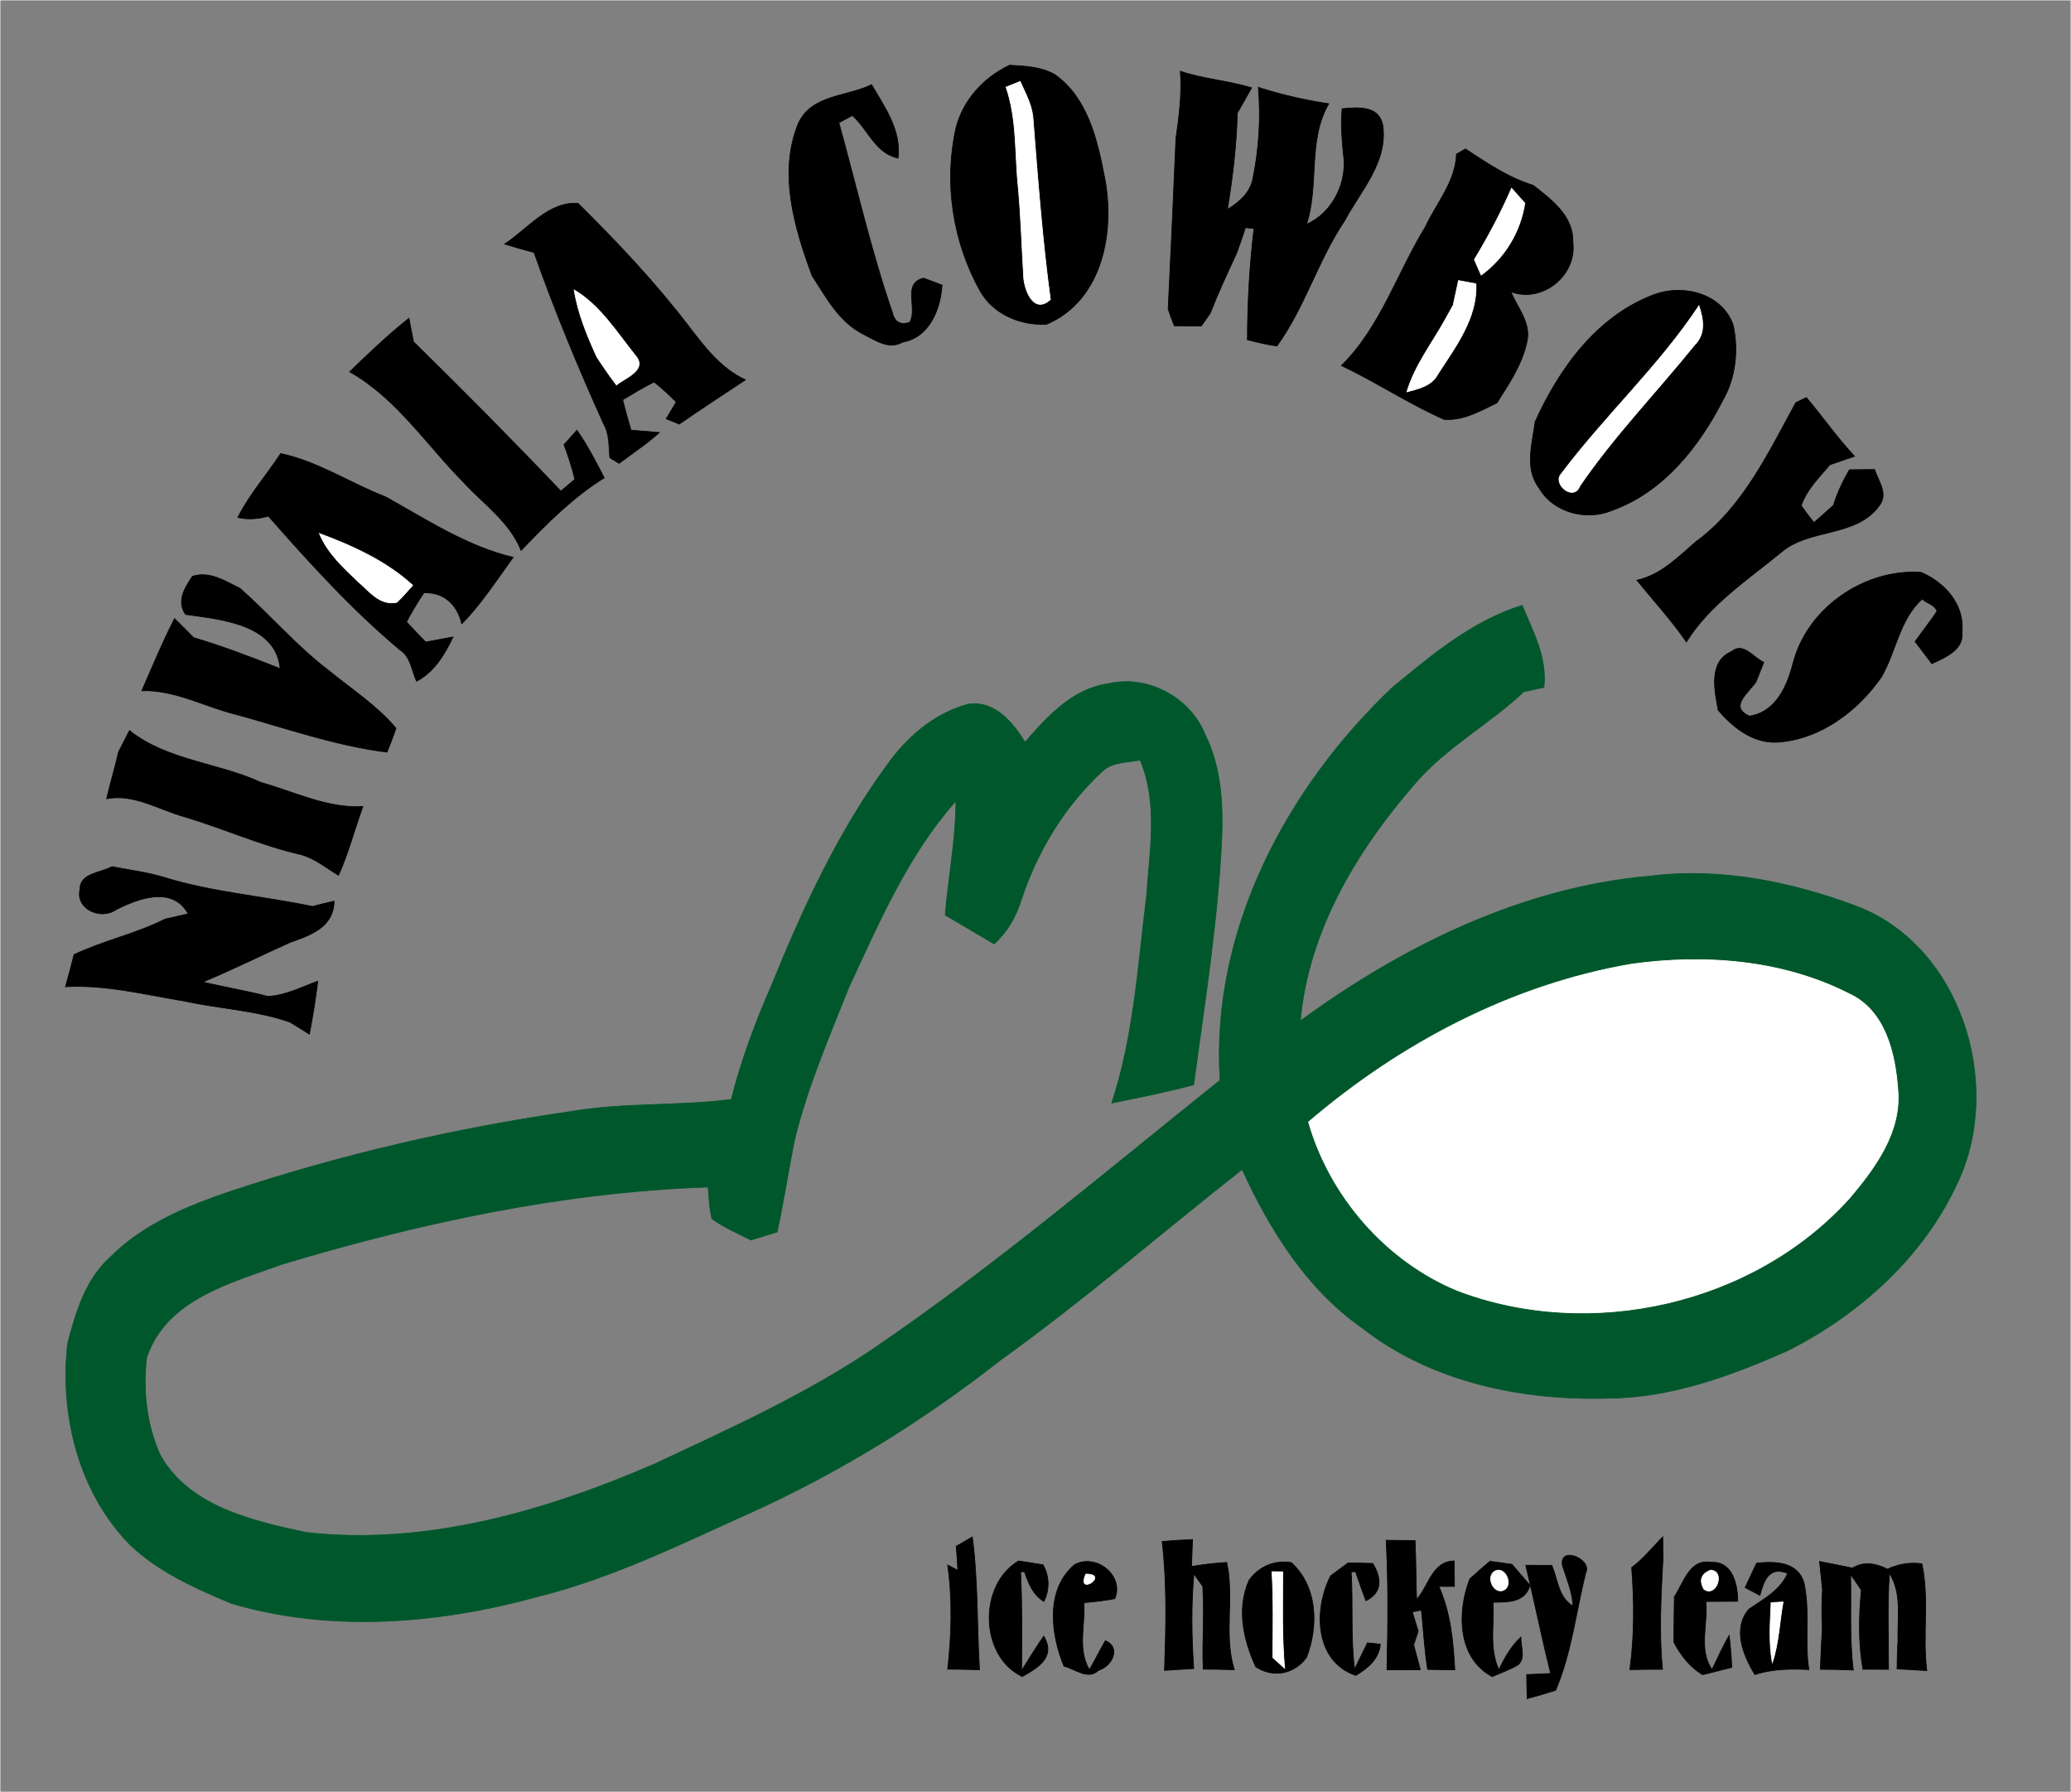 <?xml version="1.0" encoding="UTF-8" standalone="no"?>
<svg
   xmlns:dc="http://purl.org/dc/elements/1.1/"
   xmlns:cc="http://web.resource.org/cc/"
   xmlns:rdf="http://www.w3.org/1999/02/22-rdf-syntax-ns#"
   xmlns:svg="http://www.w3.org/2000/svg"
   xmlns="http://www.w3.org/2000/svg"
   xmlns:sodipodi="http://sodipodi.sourceforge.net/DTD/sodipodi-0.dtd"
   xmlns:inkscape="http://www.inkscape.org/namespaces/inkscape"
   width="282pt"
   height="244pt"
   viewBox="0 0 282 244"
   version="1.1"
   id="svg2"
   sodipodi:version="0.32"
   inkscape:version="0.45.1"
   sodipodi:docname="CowboysLogo.svg"
   inkscape:output_extension="org.inkscape.output.svg.inkscape"
   sodipodi:docbase="F:\Design\Kotisivut\NiCo">
  <rect x="0" y="0" width="282" height="244" fill="#808080" stroke="none"/>
  <sodipodi:namedview
     inkscape:window-height="977"
     inkscape:window-width="1280"
     inkscape:pageshadow="2"
     inkscape:pageopacity="0.0"
     guidetolerance="10.0"
     gridtolerance="10.0"
     objecttolerance="10.0"
     borderopacity="1.0"
     bordercolor="#666666"
     pagecolor="#ffffff"
     id="base"
     inkscape:zoom="1.2393443"
     inkscape:cx="176.25"
     inkscape:cy="152.5"
     inkscape:window-x="-4"
     inkscape:window-y="-4"
     inkscape:current-layer="svg2" />
  <defs
     id="defs4">
    <clipPath
       id="clip0">
      <rect
         width="282"
         height="244"
         id="rect7" />
    </clipPath>
  </defs>
  <path
     id="path10"
     d="M 0,0 L 282,0 L 282,244 L 0,244 L 0,0 z "
     style="fill:none;stroke:#ffffff;stroke-width:0.1;stroke-linecap:butt;stroke-linejoin:miter;stroke-miterlimit:10" />
  <path
     id="path14"
     d="M 137.473,8.88 C 139.553,8.988 141.72,9.09 143.591,10.125 C 148.126,13.299 149.432,19.085 150.418,24.195 C 151.857,31.538 150.15,40.892 142.521,44.145 C 138.934,44.353 135.208,42.774 133.42,39.55 C 129.734,32.917 128.503,24.877 130.161,17.463 C 131.129,13.61 133.927,10.565 137.473,8.88 z "
     style="fill:none;stroke:#000000;stroke-width:0.1;stroke-linecap:butt;stroke-linejoin:miter;stroke-miterlimit:10" />
  <path
     id="path16"
     d="M 137.473,8.88 C 139.553,8.988 141.72,9.09 143.591,10.125 C 148.126,13.299 149.432,19.085 150.418,24.195 C 151.857,31.538 150.15,40.892 142.521,44.145 C 138.934,44.353 135.208,42.774 133.42,39.55 C 129.734,32.917 128.503,24.877 130.161,17.463 C 131.129,13.61 133.927,10.565 137.473,8.88 z "
     style="fill:#000000;fill-rule:nonzero;stroke:none" />
  <path
     id="path18"
     d="M 160.722,9.699 C 163.884,10.765 167.238,10.978 170.423,11.951 C 169.785,13.101 169.137,14.243 168.481,15.381 C 168.373,19.791 167.846,24.16 167.135,28.506 C 168.675,27.577 170.085,26.376 170.554,24.558 C 171.416,20.405 171.707,16.124 171.34,11.894 C 174.473,12.893 177.675,13.641 180.93,14.121 C 178.03,19.112 179.655,25.163 177.909,30.535 C 181.475,28.979 183.521,24.748 182.92,20.963 C 182.725,18.912 182.538,16.857 182.757,14.798 C 184.886,14.607 187.799,14.319 188.292,17.09 C 189.01,22.033 185.297,25.945 183.127,30.002 C 179.482,35.392 177.695,41.83 173.879,47.101 C 172.512,46.948 171.187,46.577 169.855,46.27 C 169.86,41.203 170.148,36.144 170.748,31.113 C 170.456,31.083 169.872,31.024 169.58,30.994 C 169.21,32.167 168.81,33.33 168.382,34.482 C 167.13,37.185 165.867,39.887 164.786,42.665 C 164.484,43.095 163.879,43.954 163.576,44.385 C 162.352,44.369 161.13,44.361 159.91,44.361 C 159.597,43.614 159.315,42.857 159.064,42.091 C 159.43,34.341 159.801,26.591 160.122,18.839 C 160.565,15.811 160.947,12.765 160.722,9.699 z "
     style="fill:none;stroke:#000000;stroke-width:0.1;stroke-linecap:butt;stroke-linejoin:miter;stroke-miterlimit:10" />
  <path
     id="path20"
     d="M 160.722,9.699 C 163.884,10.765 167.238,10.978 170.423,11.951 C 169.785,13.101 169.137,14.243 168.481,15.381 C 168.373,19.791 167.846,24.16 167.135,28.506 C 168.675,27.577 170.085,26.376 170.554,24.558 C 171.416,20.405 171.707,16.124 171.34,11.894 C 174.473,12.893 177.675,13.641 180.93,14.121 C 178.03,19.112 179.655,25.163 177.909,30.535 C 181.475,28.979 183.521,24.748 182.92,20.963 C 182.725,18.912 182.538,16.857 182.757,14.798 C 184.886,14.607 187.799,14.319 188.292,17.09 C 189.01,22.033 185.297,25.945 183.127,30.002 C 179.482,35.392 177.695,41.83 173.879,47.101 C 172.512,46.948 171.187,46.577 169.855,46.27 C 169.86,41.203 170.148,36.144 170.748,31.113 C 170.456,31.083 169.872,31.024 169.58,30.994 C 169.21,32.167 168.81,33.33 168.382,34.482 C 167.13,37.185 165.867,39.887 164.786,42.665 C 164.484,43.095 163.879,43.954 163.576,44.385 C 162.352,44.369 161.13,44.361 159.91,44.361 C 159.597,43.614 159.315,42.857 159.064,42.091 C 159.43,34.341 159.801,26.591 160.122,18.839 C 160.565,15.811 160.947,12.765 160.722,9.699 z "
     style="fill:#000000;fill-rule:nonzero;stroke:none" />
  <path
     id="path22"
     d="M 136.991,11.861 C 137.47,11.668 138.43,11.284 138.909,11.091 C 139.597,12.651 140.466,14.193 140.643,15.918 C 141.296,24.221 141.916,32.535 143.026,40.777 C 140.834,42.78 139.593,39.742 139.4,37.898 C 139.138,33.764 139.032,29.622 138.653,25.496 C 138.168,20.94 138.509,16.267 136.991,11.861 z "
     style="fill:none;stroke:#ffffff;stroke-width:0.1;stroke-linecap:butt;stroke-linejoin:miter;stroke-miterlimit:10" />
  <path
     id="path24"
     d="M 136.991,11.861 C 137.47,11.668 138.43,11.284 138.909,11.091 C 139.597,12.651 140.466,14.193 140.643,15.918 C 141.296,24.221 141.916,32.535 143.026,40.777 C 140.834,42.78 139.593,39.742 139.4,37.898 C 139.138,33.764 139.032,29.622 138.653,25.496 C 138.168,20.94 138.509,16.267 136.991,11.861 z "
     style="fill:#ffffff;fill-rule:nonzero;stroke:none" />
  <path
     id="path26"
     d="M 108.743,16.709 C 110.635,12.833 115.313,13.193 118.678,11.524 C 120.469,14.598 122.756,17.752 122.287,21.522 C 119.219,20.901 118.189,17.62 116.058,15.723 C 115.601,15.969 114.687,16.462 114.231,16.708 C 116.611,25.328 118.599,34.069 121.51,42.547 C 121.83,43.874 122.621,44.315 123.884,43.871 C 124.99,41.929 122.788,38.567 125.772,37.867 C 126.398,38.104 127.649,38.579 128.275,38.816 C 128.079,42.097 126.544,45.941 122.92,46.579 C 121.028,47.665 119.196,46.325 117.528,45.485 C 114.244,43.84 112.477,40.46 110.564,37.507 C 108.15,30.982 105.925,23.443 108.743,16.709 z "
     style="fill:none;stroke:#000000;stroke-width:0.1;stroke-linecap:butt;stroke-linejoin:miter;stroke-miterlimit:10" />
  <path
     id="path28"
     d="M 108.743,16.709 C 110.635,12.833 115.313,13.193 118.678,11.524 C 120.469,14.598 122.756,17.752 122.287,21.522 C 119.219,20.901 118.189,17.62 116.058,15.723 C 115.601,15.969 114.687,16.462 114.231,16.708 C 116.611,25.328 118.599,34.069 121.51,42.547 C 121.83,43.874 122.621,44.315 123.884,43.871 C 124.99,41.929 122.788,38.567 125.772,37.867 C 126.398,38.104 127.649,38.579 128.275,38.816 C 128.079,42.097 126.544,45.941 122.92,46.579 C 121.028,47.665 119.196,46.325 117.528,45.485 C 114.244,43.84 112.477,40.46 110.564,37.507 C 108.15,30.982 105.925,23.443 108.743,16.709 z "
     style="fill:#000000;fill-rule:nonzero;stroke:none" />
  <path
     id="path30"
     d="M 198.32,20.984 C 198.627,20.808 199.239,20.455 199.546,20.278 C 202.457,22.195 205.387,24.189 208.755,25.223 C 211.274,27.166 214.299,29.454 214.177,33.005 C 214.735,37.5 210.021,41.318 205.726,39.727 C 206.587,41.803 208.327,43.759 207.999,46.144 C 207.433,49.372 205.551,52.141 203.828,54.855 C 201.548,55.952 199.279,57.296 196.644,57.104 C 191.818,54.972 187.417,52.04 182.66,49.775 C 187.977,44.53 190.24,37.164 194.078,30.91 C 195.589,27.651 198.201,24.718 198.32,20.984 z "
     style="fill:none;stroke:#000000;stroke-width:0.1;stroke-linecap:butt;stroke-linejoin:miter;stroke-miterlimit:10" />
  <path
     id="path32"
     d="M 198.32,20.984 C 198.627,20.808 199.239,20.455 199.546,20.278 C 202.457,22.195 205.387,24.189 208.755,25.223 C 211.274,27.166 214.299,29.454 214.177,33.005 C 214.735,37.5 210.021,41.318 205.726,39.727 C 206.587,41.803 208.327,43.759 207.999,46.144 C 207.433,49.372 205.551,52.141 203.828,54.855 C 201.548,55.952 199.279,57.296 196.644,57.104 C 191.818,54.972 187.417,52.04 182.66,49.775 C 187.977,44.53 190.24,37.164 194.078,30.91 C 195.589,27.651 198.201,24.718 198.32,20.984 z "
     style="fill:#000000;fill-rule:nonzero;stroke:none" />
  <path
     id="path34"
     d="M 205.825,25.635 C 206.428,26.311 207.031,26.988 207.634,27.669 C 207.017,31.593 204.895,35.111 201.687,37.454 C 201.455,36.925 200.992,35.869 200.76,35.341 C 202.651,32.214 204.367,28.989 205.825,25.635 z "
     style="fill:none;stroke:#ffffff;stroke-width:0.1;stroke-linecap:butt;stroke-linejoin:miter;stroke-miterlimit:10" />
  <path
     id="path36"
     d="M 205.825,25.635 C 206.428,26.311 207.031,26.988 207.634,27.669 C 207.017,31.593 204.895,35.111 201.687,37.454 C 201.455,36.925 200.992,35.869 200.76,35.341 C 202.651,32.214 204.367,28.989 205.825,25.635 z "
     style="fill:#ffffff;fill-rule:nonzero;stroke:none" />
  <path
     id="path38"
     d="M 68.717,33.231 C 71.824,31.189 74.717,27.382 78.715,27.692 C 84.028,32.955 89.188,38.411 93.742,44.361 C 95.914,47.209 98.158,50.166 101.498,51.721 C 98.485,53.713 95.457,55.684 92.491,57.746 C 92.047,57.565 91.16,57.202 90.717,57.021 C 91.058,56.448 91.741,55.301 92.082,54.728 C 91.105,53.787 90.149,52.817 89.054,52.016 C 87.583,52.734 86.193,53.6 84.789,54.435 C 85.129,55.821 85.504,57.201 85.923,58.567 C 86.886,58.646 88.813,58.805 89.777,58.885 C 88.077,60.444 86.136,61.696 84.307,63.089 C 83.99,62.899 83.358,62.52 83.042,62.331 C 82.884,60.782 83.005,59.139 82.206,57.739 C 78.735,50.081 75.529,42.299 72.716,34.375 C 71.374,34.022 70.041,33.641 68.717,33.231 z "
     style="fill:none;stroke:#000000;stroke-width:0.1;stroke-linecap:butt;stroke-linejoin:miter;stroke-miterlimit:10" />
  <path
     id="path40"
     d="M 68.717,33.231 C 71.824,31.189 74.717,27.382 78.715,27.692 C 84.028,32.955 89.188,38.411 93.742,44.361 C 95.914,47.209 98.158,50.166 101.498,51.721 C 98.485,53.713 95.457,55.684 92.491,57.746 C 92.047,57.565 91.16,57.202 90.717,57.021 C 91.058,56.448 91.741,55.301 92.082,54.728 C 91.105,53.787 90.149,52.817 89.054,52.016 C 87.583,52.734 86.193,53.6 84.789,54.435 C 85.129,55.821 85.504,57.201 85.923,58.567 C 86.886,58.646 88.813,58.805 89.777,58.885 C 88.077,60.444 86.136,61.696 84.307,63.089 C 83.99,62.899 83.358,62.52 83.042,62.331 C 82.884,60.782 83.005,59.139 82.206,57.739 C 78.735,50.081 75.529,42.299 72.716,34.375 C 71.374,34.022 70.041,33.641 68.717,33.231 z "
     style="fill:#000000;fill-rule:nonzero;stroke:none" />
  <path
     id="path42"
     d="M 198.596,38.198 C 199.19,38.309 200.379,38.53 200.974,38.641 C 201.197,43.297 198.19,47.207 195.791,50.929 C 194.961,52.536 193.163,52.925 191.571,53.352 C 192.632,49.791 194.94,46.814 196.733,43.61 C 197.019,43.096 197.59,42.066 197.876,41.552 C 198.114,40.434 198.354,39.316 198.596,38.198 z "
     style="fill:none;stroke:#ffffff;stroke-width:0.1;stroke-linecap:butt;stroke-linejoin:miter;stroke-miterlimit:10" />
  <path
     id="path44"
     d="M 198.596,38.198 C 199.19,38.309 200.379,38.53 200.974,38.641 C 201.197,43.297 198.19,47.207 195.791,50.929 C 194.961,52.536 193.163,52.925 191.571,53.352 C 192.632,49.791 194.94,46.814 196.733,43.61 C 197.019,43.096 197.59,42.066 197.876,41.552 C 198.114,40.434 198.354,39.316 198.596,38.198 z "
     style="fill:#ffffff;fill-rule:nonzero;stroke:none" />
  <path
     id="path46"
     d="M 78.186,39.479 C 81.763,41.606 84.027,45.315 86.592,48.492 C 88.153,50.418 85.072,51.466 83.941,52.416 C 82.997,51.172 82.108,49.888 81.26,48.579 C 79.934,45.653 78.691,42.678 78.186,39.479 z "
     style="fill:none;stroke:#ffffff;stroke-width:0.1;stroke-linecap:butt;stroke-linejoin:miter;stroke-miterlimit:10" />
  <path
     id="path48"
     d="M 78.186,39.479 C 81.763,41.606 84.027,45.315 86.592,48.492 C 88.153,50.418 85.072,51.466 83.941,52.416 C 82.997,51.172 82.108,49.888 81.26,48.579 C 79.934,45.653 78.691,42.678 78.186,39.479 z "
     style="fill:#ffffff;fill-rule:nonzero;stroke:none" />
  <path
     id="path50"
     d="M 209.032,57.432 C 212.306,50.172 217.453,43.039 225.165,40.14 C 229.143,38.619 234.506,39.932 236.003,44.278 C 236.761,47.728 236.334,51.447 234.571,54.533 C 231.319,60.887 226.427,67.04 219.492,69.498 C 216.028,70.972 211.479,69.786 209.563,66.433 C 207.553,63.804 208.653,60.397 209.032,57.432 z "
     style="fill:none;stroke:#000000;stroke-width:0.1;stroke-linecap:butt;stroke-linejoin:miter;stroke-miterlimit:10" />
  <path
     id="path52"
     d="M 209.032,57.432 C 212.306,50.172 217.453,43.039 225.165,40.14 C 229.143,38.619 234.506,39.932 236.003,44.278 C 236.761,47.728 236.334,51.447 234.571,54.533 C 231.319,60.887 226.427,67.04 219.492,69.498 C 216.028,70.972 211.479,69.786 209.563,66.433 C 207.553,63.804 208.653,60.397 209.032,57.432 z "
     style="fill:#000000;fill-rule:nonzero;stroke:none" />
  <path
     id="path54"
     d="M 212.594,64.519 C 218.508,56.626 225.876,49.885 231.34,41.632 C 231.956,43.492 232.273,45.46 230.745,46.965 C 225.567,53.387 219.779,59.339 215.115,66.175 C 214.28,68.362 211.332,65.872 212.594,64.519 z "
     style="fill:none;stroke:#ffffff;stroke-width:0.1;stroke-linecap:butt;stroke-linejoin:miter;stroke-miterlimit:10" />
  <path
     id="path56"
     d="M 212.594,64.519 C 218.508,56.626 225.876,49.885 231.34,41.632 C 231.956,43.492 232.273,45.46 230.745,46.965 C 225.567,53.387 219.779,59.339 215.115,66.175 C 214.28,68.362 211.332,65.872 212.594,64.519 z "
     style="fill:#ffffff;fill-rule:nonzero;stroke:none" />
  <path
     id="path58"
     d="M 47.613,50.618 C 50.218,48.099 52.839,45.585 55.684,43.335 C 55.84,44.137 56.152,45.741 56.308,46.543 C 63.107,53.202 69.807,59.967 76.367,66.867 C 76.846,66.466 77.802,65.664 78.28,65.263 C 77.888,63.658 77.38,62.086 76.796,60.542 C 77.237,60.051 78.12,59.069 78.562,58.578 C 79.991,60.624 81.131,62.846 82.272,65.061 C 77.978,67.726 74.428,71.318 70.955,74.943 C 69.419,71.11 65.941,68.704 63.226,65.774 C 58.113,60.646 54.042,54.245 47.613,50.618 z "
     style="fill:none;stroke:#000000;stroke-width:0.1;stroke-linecap:butt;stroke-linejoin:miter;stroke-miterlimit:10" />
  <path
     id="path60"
     d="M 47.613,50.618 C 50.218,48.099 52.839,45.585 55.684,43.335 C 55.84,44.137 56.152,45.741 56.308,46.543 C 63.107,53.202 69.807,59.967 76.367,66.867 C 76.846,66.466 77.802,65.664 78.28,65.263 C 77.888,63.658 77.38,62.086 76.796,60.542 C 77.237,60.051 78.12,59.069 78.562,58.578 C 79.991,60.624 81.131,62.846 82.272,65.061 C 77.978,67.726 74.428,71.318 70.955,74.943 C 69.419,71.11 65.941,68.704 63.226,65.774 C 58.113,60.646 54.042,54.245 47.613,50.618 z "
     style="fill:#000000;fill-rule:nonzero;stroke:none" />
  <path
     id="path62"
     d="M 244.53,54.819 C 244.889,54.646 245.608,54.3 245.967,54.127 C 248.195,56.757 250.161,59.6 252.523,62.123 C 251.396,62.498 250.278,62.905 249.157,63.28 C 247.703,65.016 246.015,66.643 245.264,68.84 C 245.811,69.631 246.39,70.403 247,71.154 C 247.882,70.376 248.767,69.599 249.642,68.808 C 250.172,67.108 250.938,65.5 251.824,63.959 C 252.681,63.95 254.395,63.931 255.252,63.922 C 255.748,65.457 257.13,67.193 255.949,68.771 C 252.799,73.243 246.339,71.841 242.443,75.27 C 237.899,78.989 232.786,82.335 229.629,87.402 C 227.587,84.435 225.145,81.789 222.886,78.996 C 226.164,78.274 228.467,75.874 230.906,73.772 C 237.333,69.077 240.804,61.619 244.53,54.819 z "
     style="fill:none;stroke:#000000;stroke-width:0.1;stroke-linecap:butt;stroke-linejoin:miter;stroke-miterlimit:10" />
  <path
     id="path64"
     d="M 244.53,54.819 C 244.889,54.646 245.608,54.3 245.967,54.127 C 248.195,56.757 250.161,59.6 252.523,62.123 C 251.396,62.498 250.278,62.905 249.157,63.28 C 247.703,65.016 246.015,66.643 245.264,68.84 C 245.811,69.631 246.39,70.403 247,71.154 C 247.882,70.376 248.767,69.599 249.642,68.808 C 250.172,67.108 250.938,65.5 251.824,63.959 C 252.681,63.95 254.395,63.931 255.252,63.922 C 255.748,65.457 257.13,67.193 255.949,68.771 C 252.799,73.243 246.339,71.841 242.443,75.27 C 237.899,78.989 232.786,82.335 229.629,87.402 C 227.587,84.435 225.145,81.789 222.886,78.996 C 226.164,78.274 228.467,75.874 230.906,73.772 C 237.333,69.077 240.804,61.619 244.53,54.819 z "
     style="fill:#000000;fill-rule:nonzero;stroke:none" />
  <path
     id="path66"
     d="M 38.217,61.753 C 43.314,62.827 47.694,65.789 52.505,67.65 C 58.098,70.761 63.579,74.388 69.876,75.88 C 67.623,78.959 65.567,82.211 62.873,84.935 C 62.282,82.332 60.441,80.589 57.716,80.717 C 56.857,81.993 56.076,83.318 55.345,84.672 C 56.206,85.594 57.077,86.508 57.958,87.414 C 58.889,87.242 60.75,86.897 61.681,86.725 C 60.565,89.109 59.125,91.486 56.723,92.758 C 56.046,91.297 55.937,89.427 54.456,88.477 C 47.911,82.999 42.167,76.663 36.542,70.268 C 35.178,70.665 33.779,70.776 32.386,70.456 C 33.953,67.314 36.313,64.682 38.217,61.753 z "
     style="fill:none;stroke:#000000;stroke-width:0.1;stroke-linecap:butt;stroke-linejoin:miter;stroke-miterlimit:10" />
  <path
     id="path68"
     d="M 38.217,61.753 C 43.314,62.827 47.694,65.789 52.505,67.65 C 58.098,70.761 63.579,74.388 69.876,75.88 C 67.623,78.959 65.567,82.211 62.873,84.935 C 62.282,82.332 60.441,80.589 57.716,80.717 C 56.857,81.993 56.076,83.318 55.345,84.672 C 56.206,85.594 57.077,86.508 57.958,87.414 C 58.889,87.242 60.75,86.897 61.681,86.725 C 60.565,89.109 59.125,91.486 56.723,92.758 C 56.046,91.297 55.937,89.427 54.456,88.477 C 47.911,82.999 42.167,76.663 36.542,70.268 C 35.178,70.665 33.779,70.776 32.386,70.456 C 33.953,67.314 36.313,64.682 38.217,61.753 z "
     style="fill:#000000;fill-rule:nonzero;stroke:none" />
  <path
     id="path70"
     d="M 43.493,72.643 C 48.008,74.311 52.61,76.404 56.189,79.692 C 55.48,80.48 54.797,81.294 54.018,82.016 C 51.754,82.478 50.34,80.55 48.834,79.258 C 46.776,77.302 44.611,75.321 43.493,72.643 z "
     style="fill:none;stroke:#ffffff;stroke-width:0.1;stroke-linecap:butt;stroke-linejoin:miter;stroke-miterlimit:10" />
  <path
     id="path72"
     d="M 43.493,72.643 C 48.008,74.311 52.61,76.404 56.189,79.692 C 55.48,80.48 54.797,81.294 54.018,82.016 C 51.754,82.478 50.34,80.55 48.834,79.258 C 46.776,77.302 44.611,75.321 43.493,72.643 z "
     style="fill:#ffffff;fill-rule:nonzero;stroke:none" />
  <path
     id="path74"
     d="M 26.205,78.466 C 28.55,77.718 30.6,79.096 32.631,80.077 C 36.753,83.665 40.287,87.892 44.651,91.205 C 47.792,93.793 51.282,96.012 53.923,99.155 C 53.546,100.249 53.137,101.333 52.698,102.406 C 45.642,101.531 38.886,99.112 32.049,97.246 C 27.794,96.195 23.802,93.903 19.312,94.043 C 20.747,90.745 22.131,87.42 23.77,84.217 C 24.643,85.075 25.507,85.943 26.365,86.819 C 30.369,88.011 34.273,89.492 38.149,91.041 C 37.574,84.946 30.043,84.331 25.268,83.661 C 23.996,81.837 25.163,80.029 26.205,78.466 z "
     style="fill:none;stroke:#000000;stroke-width:0.1;stroke-linecap:butt;stroke-linejoin:miter;stroke-miterlimit:10" />
  <path
     id="path76"
     d="M 26.205,78.466 C 28.55,77.718 30.6,79.096 32.631,80.077 C 36.753,83.665 40.287,87.892 44.651,91.205 C 47.792,93.793 51.282,96.012 53.923,99.155 C 53.546,100.249 53.137,101.333 52.698,102.406 C 45.642,101.531 38.886,99.112 32.049,97.246 C 27.794,96.195 23.802,93.903 19.312,94.043 C 20.747,90.745 22.131,87.42 23.77,84.217 C 24.643,85.075 25.507,85.943 26.365,86.819 C 30.369,88.011 34.273,89.492 38.149,91.041 C 37.574,84.946 30.043,84.331 25.268,83.661 C 23.996,81.837 25.163,80.029 26.205,78.466 z "
     style="fill:#000000;fill-rule:nonzero;stroke:none" />
  <path
     id="path78"
     d="M 244.19,90.152 C 246.176,82.69 253.944,77.406 261.577,77.925 C 264.777,79.273 267.521,82.304 267.16,85.977 C 267.508,88.44 264.872,89.522 263.05,90.363 C 262.288,89.358 261.529,88.353 260.775,87.348 C 261.751,85.969 262.799,84.642 263.749,83.242 C 263.519,82.336 262.331,82.156 261.736,81.556 C 258.636,84.361 258.203,88.687 256.201,92.151 C 252.946,96.847 247.841,100.687 241.991,101.057 C 238.676,101.215 236.008,99.065 233.958,96.702 C 233.462,94.004 232.587,90.068 235.793,88.694 C 237.378,87.372 238.78,89.56 240.168,90.174 C 239.813,91.063 239.461,91.952 239.109,92.843 C 238.104,94.325 235.368,96.238 238.21,97.5 C 241.874,96.95 243.385,93.313 244.19,90.152 z "
     style="fill:none;stroke:#000000;stroke-width:0.1;stroke-linecap:butt;stroke-linejoin:miter;stroke-miterlimit:10" />
  <path
     id="path80"
     d="M 244.19,90.152 C 246.176,82.69 253.944,77.406 261.577,77.925 C 264.777,79.273 267.521,82.304 267.16,85.977 C 267.508,88.44 264.872,89.522 263.05,90.363 C 262.288,89.358 261.529,88.353 260.775,87.348 C 261.751,85.969 262.799,84.642 263.749,83.242 C 263.519,82.336 262.331,82.156 261.736,81.556 C 258.636,84.361 258.203,88.687 256.201,92.151 C 252.946,96.847 247.841,100.687 241.991,101.057 C 238.676,101.215 236.008,99.065 233.958,96.702 C 233.462,94.004 232.587,90.068 235.793,88.694 C 237.378,87.372 238.78,89.56 240.168,90.174 C 239.813,91.063 239.461,91.952 239.109,92.843 C 238.104,94.325 235.368,96.238 238.21,97.5 C 241.874,96.95 243.385,93.313 244.19,90.152 z "
     style="fill:#000000;fill-rule:nonzero;stroke:none" />
  <path
     id="path82"
     d="M 189.604,93.602 C 194.989,89.162 200.478,84.537 207.269,82.424 C 208.752,86 210.7,89.569 210.229,93.588 C 209.544,93.736 208.173,94.033 207.487,94.181 C 202.778,98.615 196.942,101.714 192.689,106.665 C 184.757,115.784 178.158,126.71 177.059,139.003 C 191.105,128.736 207.422,120.729 224.967,119.253 C 234.339,118.127 243.822,120.051 252.6,123.311 C 266.942,128.603 272.83,147.497 266.629,160.855 C 261.991,171.07 253.198,178.992 243.273,183.963 C 235.609,187.329 227.527,190.316 219.045,190.366 C 207.253,190.741 194.776,188.141 185.353,180.698 C 177.87,175.431 172.895,167.403 169.138,159.211 C 158.13,167.874 147.532,177.059 136.144,185.237 C 125.672,193.455 114.294,200.481 102.165,205.97 C 92.779,210.185 83.472,214.802 73.446,217.32 C 59.878,221.079 45.18,222.327 31.518,218.314 C 26.612,216.251 21.573,214.033 17.685,210.299 C 10.719,203.184 8.099,192.63 9.212,182.915 C 10.314,178.655 11.676,174.128 15.081,171.106 C 19.555,166.643 25.51,164.198 31.396,162.21 C 46.501,157.186 62.09,153.589 77.843,151.32 C 85.047,150.094 92.347,150.62 99.57,149.696 C 100.933,144.345 102.864,139.161 105.082,134.11 C 109.445,123.369 114.368,112.718 121.356,103.402 C 123.982,99.923 127.636,96.956 131.909,95.868 C 135.484,95.383 137.903,98.365 139.58,101.056 C 142.614,97.556 146.061,93.754 150.915,93.091 C 156.214,91.814 162.069,94.946 164.074,99.981 C 166.243,104.302 166.547,109.253 166.368,114.004 C 165.857,125.308 164.033,136.491 162.536,147.692 C 158.856,148.683 155.118,149.426 151.385,150.183 C 154.374,141.109 154.946,131.504 156.112,122.084 C 156.528,115.911 157.744,109.397 155.251,103.491 C 153.457,103.825 151.382,103.724 149.994,105.112 C 144.98,109.783 141.323,115.77 139.155,122.254 C 138.435,124.643 137.23,126.83 135.363,128.515 C 133.15,127.19 130.921,125.896 128.703,124.584 C 129.141,119.396 130.156,114.264 130.164,109.041 C 123.61,116.409 119.701,125.6 115.577,134.436 C 112.886,141.225 109.958,147.971 108.22,155.084 C 107.354,159.289 106.735,163.543 105.814,167.74 C 104.622,168.098 103.433,168.462 102.245,168.831 C 100.453,167.908 98.562,167.133 96.935,165.931 C 96.577,164.522 96.567,163.052 96.413,161.62 C 76.692,162.284 57.301,166.459 38.462,172.112 C 31.451,174.656 22.617,176.89 19.969,184.841 C 19.431,189.298 19.969,194.078 21.853,198.193 C 25.848,205.162 34.423,207.089 41.695,208.652 C 58.026,210.496 74.329,205.74 89.189,199.306 C 99.263,194.573 109.484,189.985 118.751,183.757 C 135.286,172.521 150.548,159.544 166.13,147.083 C 164.842,126.727 175.136,107.326 189.604,93.602 z "
     style="fill:none;stroke:#00572b;stroke-width:0.1;stroke-linecap:butt;stroke-linejoin:miter;stroke-miterlimit:10" />
  <path
     id="path84"
     d="M 189.604,93.602 C 194.989,89.162 200.478,84.537 207.269,82.424 C 208.752,86 210.7,89.569 210.229,93.588 C 209.544,93.736 208.173,94.033 207.487,94.181 C 202.778,98.615 196.942,101.714 192.689,106.665 C 184.757,115.784 178.158,126.71 177.059,139.003 C 191.105,128.736 207.422,120.729 224.967,119.253 C 234.339,118.127 243.822,120.051 252.6,123.311 C 266.942,128.603 272.83,147.497 266.629,160.855 C 261.991,171.07 253.198,178.992 243.273,183.963 C 235.609,187.329 227.527,190.316 219.045,190.366 C 207.253,190.741 194.776,188.141 185.353,180.698 C 177.87,175.431 172.895,167.403 169.138,159.211 C 158.13,167.874 147.532,177.059 136.144,185.237 C 125.672,193.455 114.294,200.481 102.165,205.97 C 92.779,210.185 83.472,214.802 73.446,217.32 C 59.878,221.079 45.18,222.327 31.518,218.314 C 26.612,216.251 21.573,214.033 17.685,210.299 C 10.719,203.184 8.099,192.63 9.212,182.915 C 10.314,178.655 11.676,174.128 15.081,171.106 C 19.555,166.643 25.51,164.198 31.396,162.21 C 46.501,157.186 62.09,153.589 77.843,151.32 C 85.047,150.094 92.347,150.62 99.57,149.696 C 100.933,144.345 102.864,139.161 105.082,134.11 C 109.445,123.369 114.368,112.718 121.356,103.402 C 123.982,99.923 127.636,96.956 131.909,95.868 C 135.484,95.383 137.903,98.365 139.58,101.056 C 142.614,97.556 146.061,93.754 150.915,93.091 C 156.214,91.814 162.069,94.946 164.074,99.981 C 166.243,104.302 166.547,109.253 166.368,114.004 C 165.857,125.308 164.033,136.491 162.536,147.692 C 158.856,148.683 155.118,149.426 151.385,150.183 C 154.374,141.109 154.946,131.504 156.112,122.084 C 156.528,115.911 157.744,109.397 155.251,103.491 C 153.457,103.825 151.382,103.724 149.994,105.112 C 144.98,109.783 141.323,115.77 139.155,122.254 C 138.435,124.643 137.23,126.83 135.363,128.515 C 133.15,127.19 130.921,125.896 128.703,124.584 C 129.141,119.396 130.156,114.264 130.164,109.041 C 123.61,116.409 119.701,125.6 115.577,134.436 C 112.886,141.225 109.958,147.971 108.22,155.084 C 107.354,159.289 106.735,163.543 105.814,167.74 C 104.622,168.098 103.433,168.462 102.245,168.831 C 100.453,167.908 98.562,167.133 96.935,165.931 C 96.577,164.522 96.567,163.052 96.413,161.62 C 76.692,162.284 57.301,166.459 38.462,172.112 C 31.451,174.656 22.617,176.89 19.969,184.841 C 19.431,189.298 19.969,194.078 21.853,198.193 C 25.848,205.162 34.423,207.089 41.695,208.652 C 58.026,210.496 74.329,205.74 89.189,199.306 C 99.263,194.573 109.484,189.985 118.751,183.757 C 135.286,172.521 150.548,159.544 166.13,147.083 C 164.842,126.727 175.136,107.326 189.604,93.602 z "
     style="fill:#00572b;fill-rule:nonzero;stroke:none" />
  <path
     id="path86"
     d="M 16.148,102.359 C 16.638,101.392 17.131,100.426 17.627,99.464 C 22.742,103.564 29.719,103.833 35.55,106.543 C 40.122,107.817 44.552,110.08 49.415,109.815 C 48.267,112.919 47.464,116.152 46.094,119.171 C 44.433,118.189 42.909,116.889 41.019,116.362 C 35.559,115.133 30.444,112.789 25.091,111.196 C 21.613,110.239 18.256,108.037 14.523,108.748 C 15.012,106.604 15.655,104.501 16.148,102.359 z "
     style="fill:none;stroke:#000000;stroke-width:0.1;stroke-linecap:butt;stroke-linejoin:miter;stroke-miterlimit:10" />
  <path
     id="path88"
     d="M 16.148,102.359 C 16.638,101.392 17.131,100.426 17.627,99.464 C 22.742,103.564 29.719,103.833 35.55,106.543 C 40.122,107.817 44.552,110.08 49.415,109.815 C 48.267,112.919 47.464,116.152 46.094,119.171 C 44.433,118.189 42.909,116.889 41.019,116.362 C 35.559,115.133 30.444,112.789 25.091,111.196 C 21.613,110.239 18.256,108.037 14.523,108.748 C 15.012,106.604 15.655,104.501 16.148,102.359 z "
     style="fill:#000000;fill-rule:nonzero;stroke:none" />
  <path
     id="path90"
     d="M 15.247,117.995 C 17.684,118.478 20.169,118.764 22.546,119.518 C 29.063,121.503 35.897,122.023 42.544,123.415 C 43.524,123.16 44.507,122.918 45.494,122.69 C 45.434,126.244 42.304,127.32 39.492,128.313 C 35.521,130.085 31.635,132.041 27.615,133.703 C 30.559,134.412 33.552,134.896 36.483,135.664 C 38.891,135.538 41.047,134.398 43.271,133.589 C 42.989,136.006 42.584,138.41 42.13,140.802 C 41.472,140.394 40.156,139.578 39.498,139.17 C 34.852,137.536 29.869,137.35 25.086,136.295 C 19.734,135.411 14.372,134.049 8.917,134.343 C 9.332,132.893 9.72,131.438 10.079,129.977 C 14.104,128.065 18.514,127.146 22.494,125.134 C 23.275,124.957 24.837,124.602 25.618,124.425 C 23.521,120.566 18.839,122.308 15.781,123.862 C 13.73,125.312 10.208,123.769 10.902,121.041 C 10.836,118.898 13.789,118.822 15.247,117.995 z "
     style="fill:none;stroke:#000000;stroke-width:0.1;stroke-linecap:butt;stroke-linejoin:miter;stroke-miterlimit:10" />
  <path
     id="path92"
     d="M 15.247,117.995 C 17.684,118.478 20.169,118.764 22.546,119.518 C 29.063,121.503 35.897,122.023 42.544,123.415 C 43.524,123.16 44.507,122.918 45.494,122.69 C 45.434,126.244 42.304,127.32 39.492,128.313 C 35.521,130.085 31.635,132.041 27.615,133.703 C 30.559,134.412 33.552,134.896 36.483,135.664 C 38.891,135.538 41.047,134.398 43.271,133.589 C 42.989,136.006 42.584,138.41 42.13,140.802 C 41.472,140.394 40.156,139.578 39.498,139.17 C 34.852,137.536 29.869,137.35 25.086,136.295 C 19.734,135.411 14.372,134.049 8.917,134.343 C 9.332,132.893 9.72,131.438 10.079,129.977 C 14.104,128.065 18.514,127.146 22.494,125.134 C 23.275,124.957 24.837,124.602 25.618,124.425 C 23.521,120.566 18.839,122.308 15.781,123.862 C 13.73,125.312 10.208,123.769 10.902,121.041 C 10.836,118.898 13.789,118.822 15.247,117.995 z "
     style="fill:#000000;fill-rule:nonzero;stroke:none" />
  <path
     id="path94"
     d="M 222.211,131.262 C 232.096,129.891 242.7,130.692 251.71,135.27 C 256.733,137.519 258.086,143.483 258.426,148.449 C 258.912,154.109 255.35,158.977 251.894,163.071 C 238.85,177.586 216.569,182.622 198.412,175.69 C 188.689,171.665 181.066,162.852 178.179,152.764 C 190.694,142.061 205.87,134.047 222.211,131.262 z "
     style="fill:none;stroke:#ffffff;stroke-width:0.1;stroke-linecap:butt;stroke-linejoin:miter;stroke-miterlimit:10" />
  <path
     id="path96"
     d="M 222.211,131.262 C 232.096,129.891 242.7,130.692 251.71,135.27 C 256.733,137.519 258.086,143.483 258.426,148.449 C 258.912,154.109 255.35,158.977 251.894,163.071 C 238.85,177.586 216.569,182.622 198.412,175.69 C 188.689,171.665 181.066,162.852 178.179,152.764 C 190.694,142.061 205.87,134.047 222.211,131.262 z "
     style="fill:#ffffff;fill-rule:nonzero;stroke:none" />
  <path
     id="path98"
     d="M 158.245,209.872 C 159.62,209.754 160.999,209.668 162.382,209.612 C 162.341,210.832 162.294,212.054 162.243,213.279 C 163.83,213.007 165.429,212.823 167.04,212.727 C 168.106,217.542 166.593,222.573 168.064,227.337 C 166.652,227.295 165.241,227.27 163.832,227.264 C 163.674,223.502 164.028,219.73 163.769,215.978 C 163.47,215.553 162.874,214.705 162.576,214.28 C 162.183,218.566 162.259,222.886 162.544,227.179 C 161.549,227.24 159.561,227.363 158.567,227.425 C 158.766,221.581 158.922,215.688 158.245,209.872 z "
     style="fill:none;stroke:#000000;stroke-width:0.1;stroke-linecap:butt;stroke-linejoin:miter;stroke-miterlimit:10" />
  <path
     id="path100"
     d="M 158.245,209.872 C 159.62,209.754 160.999,209.668 162.382,209.612 C 162.341,210.832 162.294,212.054 162.243,213.279 C 163.83,213.007 165.429,212.823 167.04,212.727 C 168.106,217.542 166.593,222.573 168.064,227.337 C 166.652,227.295 165.241,227.27 163.832,227.264 C 163.674,223.502 164.028,219.73 163.769,215.978 C 163.47,215.553 162.874,214.705 162.576,214.28 C 162.183,218.566 162.259,222.886 162.544,227.179 C 161.549,227.24 159.561,227.363 158.567,227.425 C 158.766,221.581 158.922,215.688 158.245,209.872 z "
     style="fill:#000000;fill-rule:nonzero;stroke:none" />
  <path
     id="path102"
     d="M 188.747,209.708 C 189.732,209.718 191.702,209.739 192.686,209.75 C 192.817,212.418 192.797,215.094 192.89,217.768 C 194.574,215.938 194.977,212.588 198.011,212.526 C 198.019,213.393 198.036,215.128 198.044,215.996 C 197.514,215.997 196.454,215.999 195.924,216 C 197.528,219.573 197.89,223.487 198.097,227.352 C 197.171,227.338 195.319,227.312 194.393,227.298 C 193.965,224.618 193.826,221.907 193.542,219.215 C 193.233,219.28 192.617,219.411 192.308,219.477 C 192.575,220.342 192.843,221.21 193.111,222.082 C 192.957,222.549 192.648,223.485 192.494,223.953 C 192.798,225.076 193.099,226.204 193.399,227.336 C 191.882,227.337 190.367,227.343 188.855,227.354 C 188.981,221.473 189.058,215.581 188.747,209.708 z "
     style="fill:none;stroke:#000000;stroke-width:0.1;stroke-linecap:butt;stroke-linejoin:miter;stroke-miterlimit:10" />
  <path
     id="path104"
     d="M 188.747,209.708 C 189.732,209.718 191.702,209.739 192.686,209.75 C 192.817,212.418 192.797,215.094 192.89,217.768 C 194.574,215.938 194.977,212.588 198.011,212.526 C 198.019,213.393 198.036,215.128 198.044,215.996 C 197.514,215.997 196.454,215.999 195.924,216 C 197.528,219.573 197.89,223.487 198.097,227.352 C 197.171,227.338 195.319,227.312 194.393,227.298 C 193.965,224.618 193.826,221.907 193.542,219.215 C 193.233,219.28 192.617,219.411 192.308,219.477 C 192.575,220.342 192.843,221.21 193.111,222.082 C 192.957,222.549 192.648,223.485 192.494,223.953 C 192.798,225.076 193.099,226.204 193.399,227.336 C 191.882,227.337 190.367,227.343 188.855,227.354 C 188.981,221.473 189.058,215.581 188.747,209.708 z "
     style="fill:#000000;fill-rule:nonzero;stroke:none" />
  <path
     id="path106"
     d="M 222.177,213.428 C 223.783,212.24 225.02,210.659 226.412,209.247 C 226.42,209.991 226.435,211.481 226.442,212.226 C 226.184,217.239 225.885,222.27 226.378,227.288 C 224.893,227.281 223.407,227.295 221.928,227.326 C 222.563,222.723 222.527,218.05 222.177,213.428 z "
     style="fill:none;stroke:#000000;stroke-width:0.1;stroke-linecap:butt;stroke-linejoin:miter;stroke-miterlimit:10" />
  <path
     id="path108"
     d="M 222.177,213.428 C 223.783,212.24 225.02,210.659 226.412,209.247 C 226.42,209.991 226.435,211.481 226.442,212.226 C 226.184,217.239 225.885,222.27 226.378,227.288 C 224.893,227.281 223.407,227.295 221.928,227.326 C 222.563,222.723 222.527,218.05 222.177,213.428 z "
     style="fill:#000000;fill-rule:nonzero;stroke:none" />
  <path
     id="path110"
     d="M 132.393,209.262 C 133.198,215.262 133.013,221.309 133.372,227.339 C 131.928,227.299 130.485,227.274 129.044,227.263 C 129.574,222.56 129.702,217.774 129.04,213.079 L 130.423,213.812 C 130.378,212.714 130.305,211.62 130.202,210.531 L 132.393,209.262 z "
     style="fill:none;stroke:#000000;stroke-width:0.1;stroke-linecap:butt;stroke-linejoin:miter;stroke-miterlimit:10" />
  <path
     id="path112"
     d="M 132.393,209.262 C 133.198,215.262 133.013,221.309 133.372,227.339 C 131.928,227.299 130.485,227.274 129.044,227.263 C 129.574,222.56 129.702,217.774 129.04,213.079 L 130.423,213.812 C 130.378,212.714 130.305,211.62 130.202,210.531 L 132.393,209.262 z "
     style="fill:#000000;fill-rule:nonzero;stroke:none" />
  <path
     id="path114"
     d="M 212.737,213.11 C 212.352,210.352 216.854,212.359 215.935,214.093 C 214.595,219.444 214.014,225.039 211.822,230.14 C 210.538,230.549 209.244,230.928 207.947,231.279 C 207.929,230.459 207.894,228.818 207.876,227.998 C 208.692,227.962 210.324,227.888 211.141,227.852 C 209.933,222.956 208.923,218.016 207.758,213.114 C 208.647,213.117 210.424,213.123 211.312,213.126 C 212.115,215.056 212.199,217.487 214.196,218.691 C 214.109,216.725 213.308,214.949 212.737,213.11 z "
     style="fill:none;stroke:#000000;stroke-width:0.1;stroke-linecap:butt;stroke-linejoin:miter;stroke-miterlimit:10" />
  <path
     id="path116"
     d="M 212.737,213.11 C 212.352,210.352 216.854,212.359 215.935,214.093 C 214.595,219.444 214.014,225.039 211.822,230.14 C 210.538,230.549 209.244,230.928 207.947,231.279 C 207.929,230.459 207.894,228.818 207.876,227.998 C 208.692,227.962 210.324,227.888 211.141,227.852 C 209.933,222.956 208.923,218.016 207.758,213.114 C 208.647,213.117 210.424,213.123 211.312,213.126 C 212.115,215.056 212.199,217.487 214.196,218.691 C 214.109,216.725 213.308,214.949 212.737,213.11 z "
     style="fill:#000000;fill-rule:nonzero;stroke:none" />
  <path
     id="path118"
     d="M 139.188,228.268 C 133.343,225.458 133.223,215.759 138.702,212.525 C 139.535,212.656 141.2,212.918 142.032,213.049 C 142.901,214.654 142.949,216.376 142.148,218.049 C 140.653,217.13 140.028,215.567 139.503,214.002 L 138.978,213.986 C 139.186,218.469 139.139,222.959 139.108,227.447 C 140.098,225.876 141.066,224.293 142.119,222.765 C 143.817,225.589 141.364,227.066 139.188,228.268 z "
     style="fill:none;stroke:#000000;stroke-width:0.1;stroke-linecap:butt;stroke-linejoin:miter;stroke-miterlimit:10" />
  <path
     id="path120"
     d="M 139.188,228.268 C 133.343,225.458 133.223,215.759 138.702,212.525 C 139.535,212.656 141.2,212.918 142.032,213.049 C 142.901,214.654 142.949,216.376 142.148,218.049 C 140.653,217.13 140.028,215.567 139.503,214.002 L 138.978,213.986 C 139.186,218.469 139.139,222.959 139.108,227.447 C 140.098,225.876 141.066,224.293 142.119,222.765 C 143.817,225.589 141.364,227.066 139.188,228.268 z "
     style="fill:#000000;fill-rule:nonzero;stroke:none" />
  <path
     id="path122"
     d="M 146.321,213.035 C 149.242,211.453 153.114,214.496 151.805,217.659 C 150.415,217.955 148.996,218.049 147.591,218.216 C 147.798,221.247 146.678,224.559 148.339,227.335 C 149.105,226.038 149.751,224.681 150.513,223.387 C 152.723,224.324 151.404,226.887 149.597,227.408 C 148.141,228.809 146.432,227.22 144.881,226.867 C 143.074,222.531 142.326,216.402 146.321,213.035 z "
     style="fill:none;stroke:#000000;stroke-width:0.1;stroke-linecap:butt;stroke-linejoin:miter;stroke-miterlimit:10" />
  <path
     id="path124"
     d="M 146.321,213.035 C 149.242,211.453 153.114,214.496 151.805,217.659 C 150.415,217.955 148.996,218.049 147.591,218.216 C 147.798,221.247 146.678,224.559 148.339,227.335 C 149.105,226.038 149.751,224.681 150.513,223.387 C 152.723,224.324 151.404,226.887 149.597,227.408 C 148.141,228.809 146.432,227.22 144.881,226.867 C 143.074,222.531 142.326,216.402 146.321,213.035 z "
     style="fill:#000000;fill-rule:nonzero;stroke:none" />
  <path
     id="path126"
     d="M 170.076,215.15 C 171.45,213.272 173.51,212.388 175.828,212.749 C 179.41,216.016 179.559,221.371 177.916,225.646 C 176.244,227.95 173.358,228.496 170.988,226.941 C 169.29,223.217 168.367,219.041 170.076,215.15 z "
     style="fill:none;stroke:#000000;stroke-width:0.1;stroke-linecap:butt;stroke-linejoin:miter;stroke-miterlimit:10" />
  <path
     id="path128"
     d="M 170.076,215.15 C 171.45,213.272 173.51,212.388 175.828,212.749 C 179.41,216.016 179.559,221.371 177.916,225.646 C 176.244,227.95 173.358,228.496 170.988,226.941 C 169.29,223.217 168.367,219.041 170.076,215.15 z "
     style="fill:#000000;fill-rule:nonzero;stroke:none" />
  <path
     id="path130"
     d="M 183.552,212.803 C 184.676,212.807 185.803,212.828 186.932,212.864 C 188.087,214.829 188.33,216.767 185.99,217.95 C 185.497,216.639 185.029,215.323 184.587,214 L 183.99,213.99 C 184.251,218.414 183.9,222.863 184.448,227.274 C 185.039,226.076 185.621,224.876 186.196,223.674 C 186.636,223.721 187.516,223.814 187.956,223.861 C 187.775,225.902 186.252,227.122 184.614,228.116 C 178.975,226.203 178.846,219.075 181.193,214.546 C 181.783,214.11 182.962,213.239 183.552,212.803 z "
     style="fill:none;stroke:#000000;stroke-width:0.1;stroke-linecap:butt;stroke-linejoin:miter;stroke-miterlimit:10" />
  <path
     id="path132"
     d="M 183.552,212.803 C 184.676,212.807 185.803,212.828 186.932,212.864 C 188.087,214.829 188.33,216.767 185.99,217.95 C 185.497,216.639 185.029,215.323 184.587,214 L 183.99,213.99 C 184.251,218.414 183.9,222.863 184.448,227.274 C 185.039,226.076 185.621,224.876 186.196,223.674 C 186.636,223.721 187.516,223.814 187.956,223.861 C 187.775,225.902 186.252,227.122 184.614,228.116 C 178.975,226.203 178.846,219.075 181.193,214.546 C 181.783,214.11 182.962,213.239 183.552,212.803 z "
     style="fill:#000000;fill-rule:nonzero;stroke:none" />
  <path
     id="path134"
     d="M 200.136,214.972 C 201.036,214.16 201.944,213.357 202.869,212.572 C 203.618,212.675 205.116,212.88 205.865,212.983 C 206.69,213.932 207.514,214.886 208.337,215.844 C 207.644,218.216 205.341,218.131 203.308,218.151 C 203.48,221.219 202.748,224.45 204.097,227.345 C 204.869,225.707 205.769,224.135 207.096,222.888 C 207.034,224.097 207.797,225.701 206.728,226.668 C 205.604,227.323 204.373,227.761 203.186,228.277 C 198.425,225.727 198.392,219.451 200.136,214.972 z "
     style="fill:none;stroke:#000000;stroke-width:0.1;stroke-linecap:butt;stroke-linejoin:miter;stroke-miterlimit:10" />
  <path
     id="path136"
     d="M 200.136,214.972 C 201.036,214.16 201.944,213.357 202.869,212.572 C 203.618,212.675 205.116,212.88 205.865,212.983 C 206.69,213.932 207.514,214.886 208.337,215.844 C 207.644,218.216 205.341,218.131 203.308,218.151 C 203.48,221.219 202.748,224.45 204.097,227.345 C 204.869,225.707 205.769,224.135 207.096,222.888 C 207.034,224.097 207.797,225.701 206.728,226.668 C 205.604,227.323 204.373,227.761 203.186,228.277 C 198.425,225.727 198.392,219.451 200.136,214.972 z "
     style="fill:#000000;fill-rule:nonzero;stroke:none" />
  <path
     id="path138"
     d="M 227.988,217.407 C 229.236,215.535 230.077,212.166 232.997,212.717 C 235.903,212.536 236.63,215.733 236.62,218.019 C 235.536,218.027 233.367,218.042 232.283,218.049 C 232.595,221.103 231.229,224.626 233.125,227.314 C 233.863,225.742 234.588,224.176 235.452,222.673 C 235.637,224.108 235.749,225.563 235.809,227.016 C 234.49,227.353 233.171,227.687 231.855,228.02 C 230.088,226.984 228.873,225.377 227.924,223.603 C 227.933,221.535 227.955,219.47 227.988,217.407 z "
     style="fill:none;stroke:#000000;stroke-width:0.1;stroke-linecap:butt;stroke-linejoin:miter;stroke-miterlimit:10" />
  <path
     id="path140"
     d="M 227.988,217.407 C 229.236,215.535 230.077,212.166 232.997,212.717 C 235.903,212.536 236.63,215.733 236.62,218.019 C 235.536,218.027 233.367,218.042 232.283,218.049 C 232.595,221.103 231.229,224.626 233.125,227.314 C 233.863,225.742 234.588,224.176 235.452,222.673 C 235.637,224.108 235.749,225.563 235.809,227.016 C 234.49,227.353 233.171,227.687 231.855,228.02 C 230.088,226.984 228.873,225.377 227.924,223.603 C 227.933,221.535 227.955,219.47 227.988,217.407 z "
     style="fill:#000000;fill-rule:nonzero;stroke:none" />
  <path
     id="path142"
     d="M 239.189,212.828 C 241.655,212.561 244.725,212.593 245.625,215.435 C 246.509,219.298 245.688,223.384 246.308,227.318 C 243.833,227.204 241.337,227.219 238.959,227.999 C 237.369,225.406 235.873,221.8 238.117,219.108 C 240.121,217.723 242.382,216.576 243.419,214.218 C 240.854,213.186 240.189,215.232 239.635,217.208 C 239.132,216.944 238.126,216.415 237.623,216.15 C 238.14,215.039 238.662,213.931 239.189,212.828 z "
     style="fill:none;stroke:#000000;stroke-width:0.1;stroke-linecap:butt;stroke-linejoin:miter;stroke-miterlimit:10" />
  <path
     id="path144"
     d="M 239.189,212.828 C 241.655,212.561 244.725,212.593 245.625,215.435 C 246.509,219.298 245.688,223.384 246.308,227.318 C 243.833,227.204 241.337,227.219 238.959,227.999 C 237.369,225.406 235.873,221.8 238.117,219.108 C 240.121,217.723 242.382,216.576 243.419,214.218 C 240.854,213.186 240.189,215.232 239.635,217.208 C 239.132,216.944 238.126,216.415 237.623,216.15 C 238.14,215.039 238.662,213.931 239.189,212.828 z "
     style="fill:#000000;fill-rule:nonzero;stroke:none" />
  <path
     id="path146"
     d="M 247.755,212.594 C 249.242,212.891 250.747,213.19 252.242,213.493 C 253.797,212.548 255.46,212.859 256.997,213.644 C 258.481,212.96 260.063,212.68 261.695,212.907 C 262.738,217.704 261.756,222.616 262.366,227.456 C 261.353,227.398 259.329,227.282 258.317,227.223 C 258.337,225.952 258.336,224.678 258.444,223.416 C 258.329,220.334 259.027,216.958 257.272,214.209 C 256.985,218.561 257.162,222.927 257.153,227.287 C 256.28,227.284 254.534,227.28 253.661,227.277 C 253.046,223.713 253.103,220.083 253.449,216.497 C 252.971,215.778 252.486,215.07 251.996,214.372 C 252.09,218.706 251.825,223.062 252.356,227.378 C 250.858,227.319 249.363,227.288 247.87,227.285 C 247.954,225.379 248.018,223.475 248.135,221.576 C 248.041,219.853 248.046,218.129 248.162,216.414 C 248.06,215.459 247.857,213.549 247.755,212.594 z "
     style="fill:none;stroke:#000000;stroke-width:0.1;stroke-linecap:butt;stroke-linejoin:miter;stroke-miterlimit:10" />
  <path
     id="path148"
     d="M 247.755,212.594 C 249.242,212.891 250.747,213.19 252.242,213.493 C 253.797,212.548 255.46,212.859 256.997,213.644 C 258.481,212.96 260.063,212.68 261.695,212.907 C 262.738,217.704 261.756,222.616 262.366,227.456 C 261.353,227.398 259.329,227.282 258.317,227.223 C 258.337,225.952 258.336,224.678 258.444,223.416 C 258.329,220.334 259.027,216.958 257.272,214.209 C 256.985,218.561 257.162,222.927 257.153,227.287 C 256.28,227.284 254.534,227.28 253.661,227.277 C 253.046,223.713 253.103,220.083 253.449,216.497 C 252.971,215.778 252.486,215.07 251.996,214.372 C 252.09,218.706 251.825,223.062 252.356,227.378 C 250.858,227.319 249.363,227.288 247.87,227.285 C 247.954,225.379 248.018,223.475 248.135,221.576 C 248.041,219.853 248.046,218.129 248.162,216.414 C 248.06,215.459 247.857,213.549 247.755,212.594 z "
     style="fill:#000000;fill-rule:nonzero;stroke:none" />
  <path
     id="path150"
     d="M 147.853,214.324 C 151.198,214.288 146.486,217.477 147.853,214.324 z "
     style="fill:none;stroke:#ffffff;stroke-width:0.1;stroke-linecap:butt;stroke-linejoin:miter;stroke-miterlimit:10" />
  <path
     id="path152"
     d="M 147.853,214.324 C 151.198,214.288 146.486,217.477 147.853,214.324 z "
     style="fill:#ffffff;fill-rule:nonzero;stroke:none" />
  <path
     id="path154"
     d="M 173.199,213.989 C 173.566,213.995 174.299,214.005 174.665,214.01 C 174.667,218.383 174.53,222.766 174.924,227.131 C 174.52,226.769 173.712,226.045 173.308,225.683 C 173.35,221.784 173.42,217.882 173.199,213.989 z "
     style="fill:none;stroke:#ffffff;stroke-width:0.1;stroke-linecap:butt;stroke-linejoin:miter;stroke-miterlimit:10" />
  <path
     id="path156"
     d="M 173.199,213.989 C 173.566,213.995 174.299,214.005 174.665,214.01 C 174.667,218.383 174.53,222.766 174.924,227.131 C 174.52,226.769 173.712,226.045 173.308,225.683 C 173.35,221.784 173.42,217.882 173.199,213.989 z "
     style="fill:#ffffff;fill-rule:nonzero;stroke:none" />
  <path
     id="path158"
     d="M 203.373,214.036 C 204.699,213.002 206.044,215.382 204.987,216.362 C 203.659,217.358 202.282,215.007 203.373,214.036 z "
     style="fill:none;stroke:#ffffff;stroke-width:0.1;stroke-linecap:butt;stroke-linejoin:miter;stroke-miterlimit:10" />
  <path
     id="path160"
     d="M 203.373,214.036 C 204.699,213.002 206.044,215.382 204.987,216.362 C 203.659,217.358 202.282,215.007 203.373,214.036 z "
     style="fill:#ffffff;fill-rule:nonzero;stroke:none" />
  <path
     id="path162"
     d="M 232.026,216.383 C 231.337,215.161 231.639,214.292 232.933,213.777 C 234.986,213.908 233.707,217.571 232.026,216.383 z "
     style="fill:none;stroke:#ffffff;stroke-width:0.1;stroke-linecap:butt;stroke-linejoin:miter;stroke-miterlimit:10" />
  <path
     id="path164"
     d="M 232.026,216.383 C 231.337,215.161 231.639,214.292 232.933,213.777 C 234.986,213.908 233.707,217.571 232.026,216.383 z "
     style="fill:#ffffff;fill-rule:nonzero;stroke:none" />
  <path
     id="path166"
     d="M 241.164,218.204 C 241.573,218.182 242.389,218.139 242.798,218.117 C 242.299,220.862 242.229,223.696 241.329,226.36 C 240.835,223.66 241.051,220.92 241.164,218.204 z "
     style="fill:none;stroke:#ffffff;stroke-width:0.1;stroke-linecap:butt;stroke-linejoin:miter;stroke-miterlimit:10" />
  <path
     id="path168"
     d="M 241.164,218.204 C 241.573,218.182 242.389,218.139 242.798,218.117 C 242.299,220.862 242.229,223.696 241.329,226.36 C 240.835,223.66 241.051,220.92 241.164,218.204 z "
     style="fill:#ffffff;fill-rule:nonzero;stroke:none" />
</svg>
